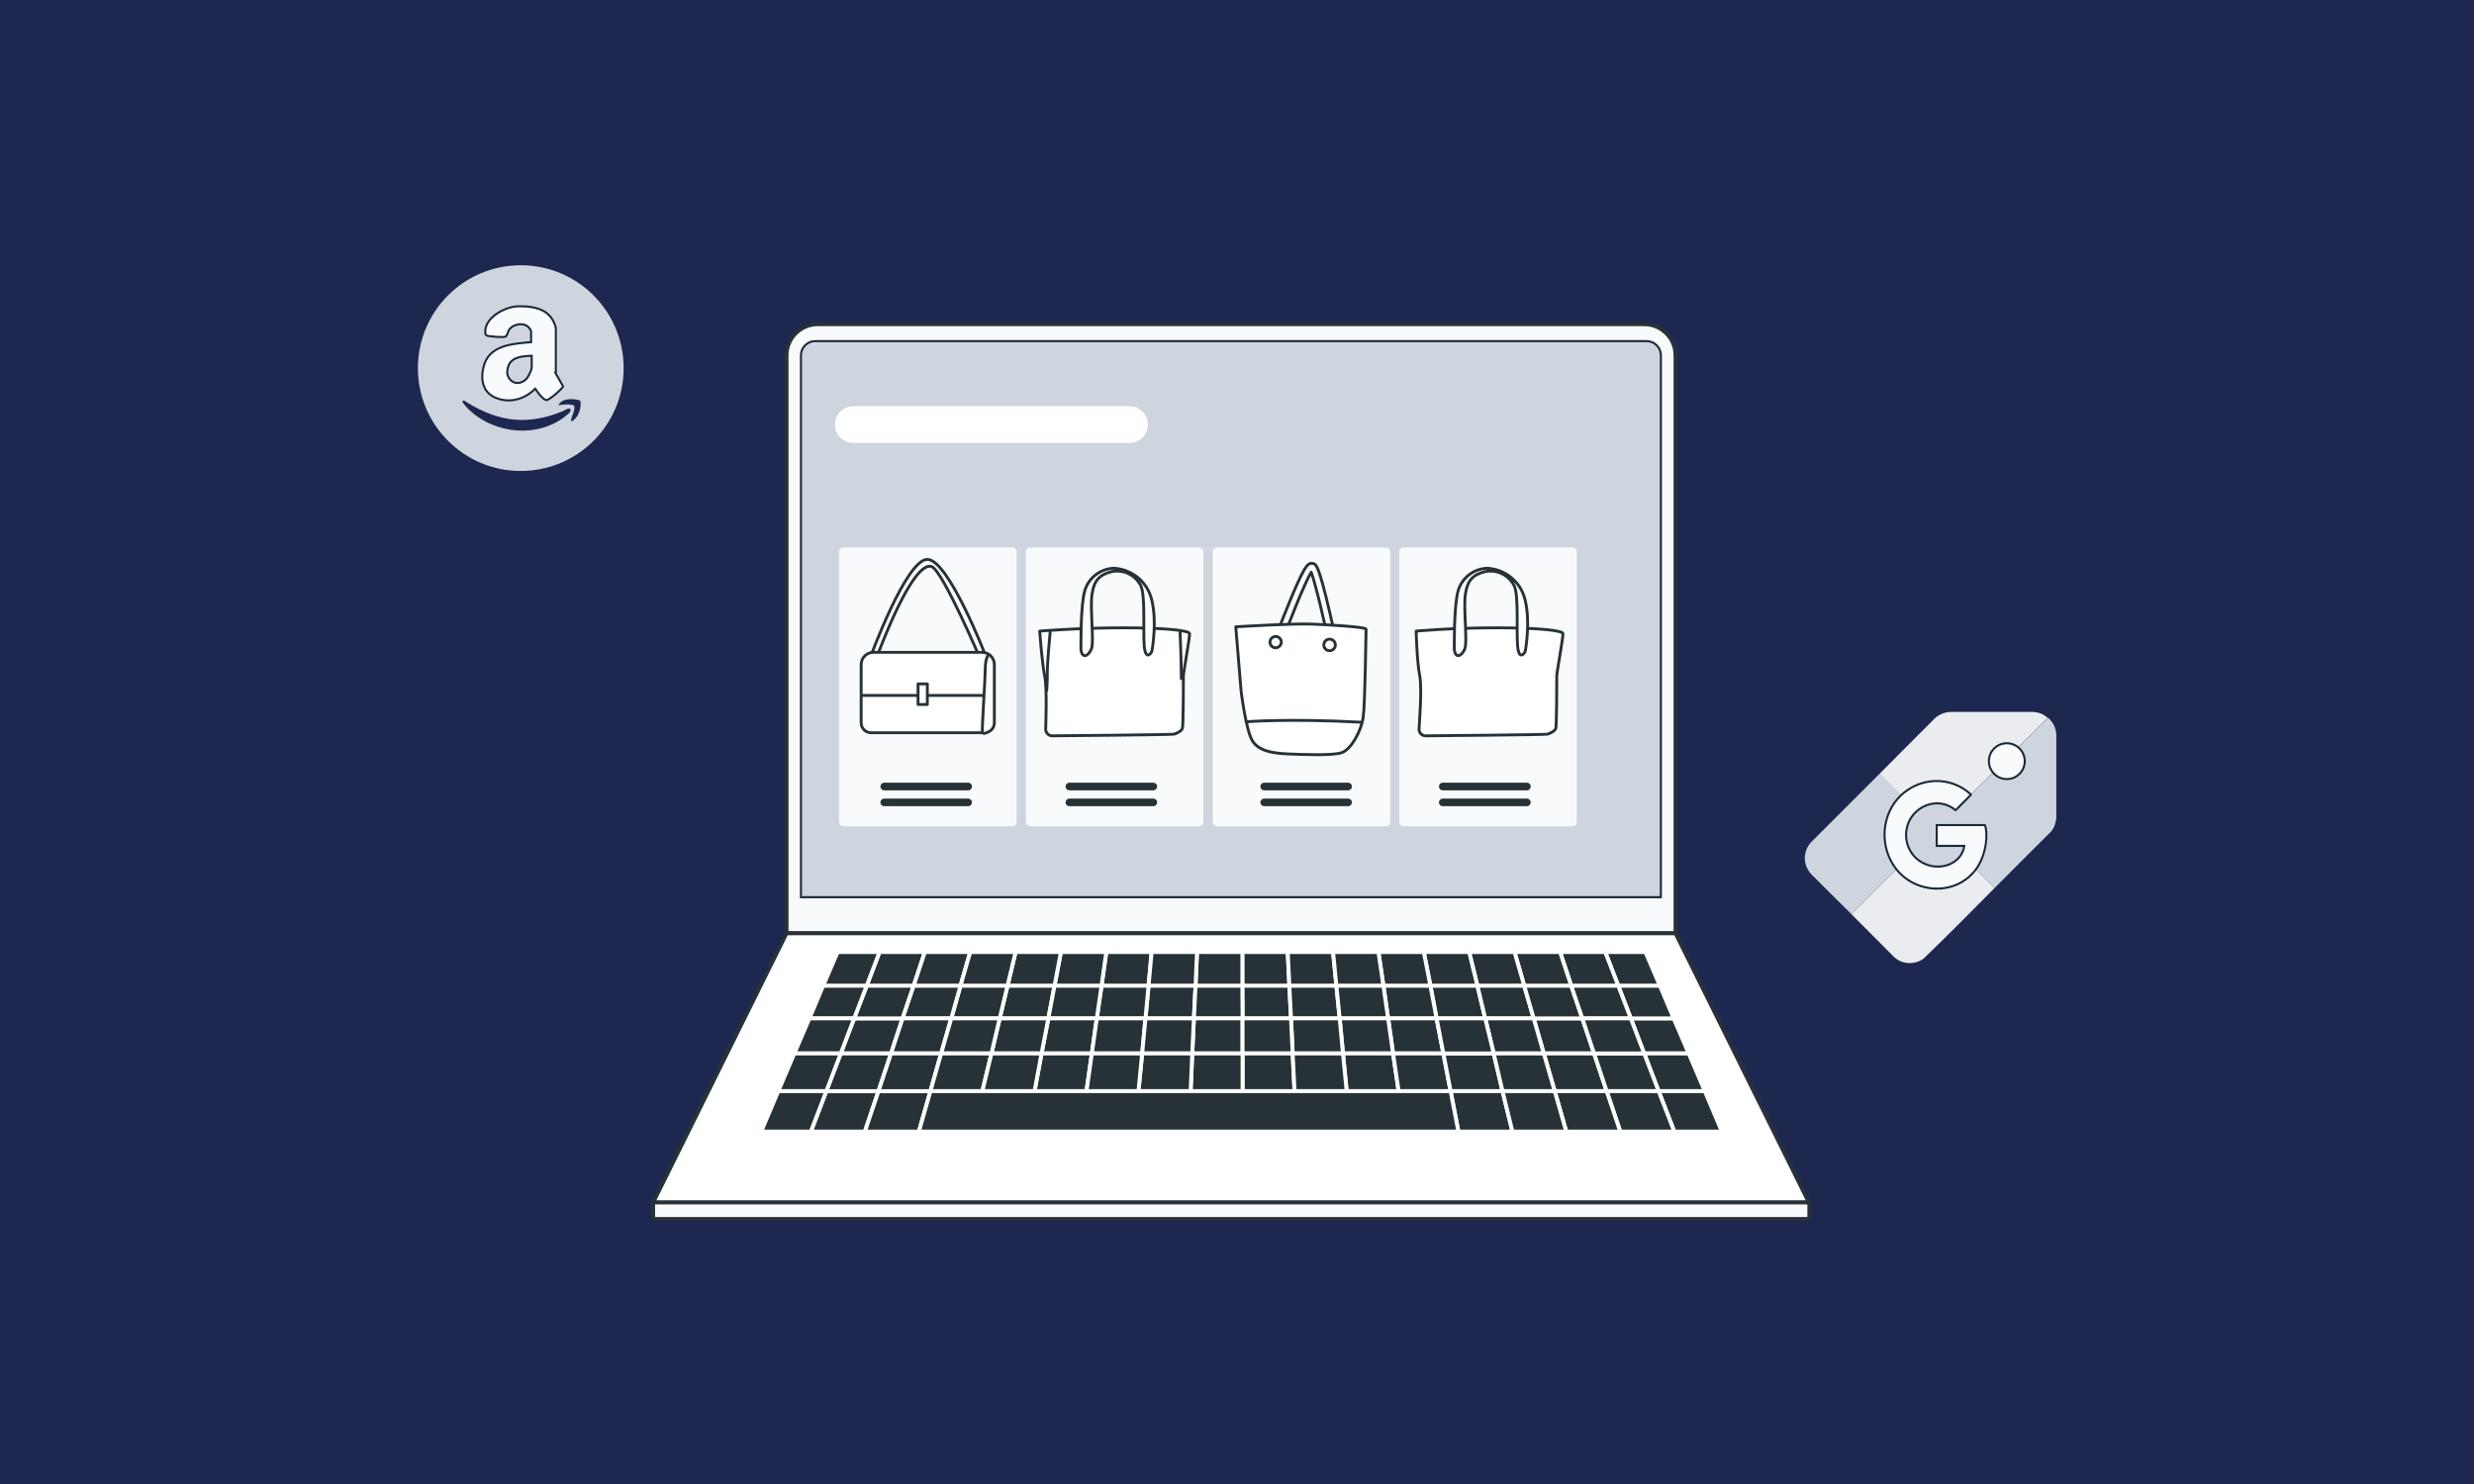 <?xml version="1.0" encoding="UTF-8"?>
<svg id="Layer_1" data-name="Layer 1" xmlns="http://www.w3.org/2000/svg" viewBox="0 0 120 72">
  <defs>
    <style>
      .cls-1, .cls-2, .cls-3, .cls-4, .cls-5, .cls-6 {
        stroke-linecap: round;
        stroke-linejoin: round;
      }

      .cls-1, .cls-2, .cls-3, .cls-5, .cls-6 {
        stroke: #263238;
      }

      .cls-1, .cls-2, .cls-7 {
        fill: #fff;
      }

      .cls-1, .cls-3, .cls-4 {
        stroke-width: .19px;
      }

      .cls-2, .cls-6 {
        stroke-width: .14px;
      }

      .cls-8 {
        stroke-width: .1px;
      }

      .cls-8, .cls-3, .cls-9 {
        fill: #f9fafb;
      }

      .cls-8, .cls-10 {
        stroke: #1a293a;
        stroke-miterlimit: 10;
      }

      .cls-11 {
        fill: #eaecf0;
      }

      .cls-4 {
        fill: #263238;
        stroke: #fff;
      }

      .cls-5 {
        stroke-width: .37px;
      }

      .cls-5, .cls-6 {
        fill: none;
      }

      .cls-12 {
        fill: #1e2750;
      }

      .cls-10 {
        stroke-width: .1px;
      }

      .cls-10, .cls-13 {
        fill: #cfd5de;
      }
    </style>
  </defs>
  <rect class="cls-12" width="120" height="72"/>
  <g>
    <g id="freepik--Device--inject-227">
      <path class="cls-3" d="M39.66,15.73h40.1c.83,0,1.51.68,1.51,1.51h0v28.04h-43.12v-28.04c0-.83.68-1.51,1.51-1.51Z"/>
      <polygon class="cls-1" points="87.74 58.34 31.68 58.34 38.15 45.28 81.27 45.28 87.74 58.34"/>
      <path class="cls-10" d="M39.54,16.55h40.33c.38,0,.69.31.69.69v26.29h-41.71v-26.29c0-.38.31-.69.69-.69Z"/>
      <path class="cls-7" d="M54.79,21.49h-13.4c-.49,0-.89-.4-.89-.89,0,0,0,0,0,0h0c0-.49.4-.89.89-.89h13.4c.49,0,.89.4.89.89h0c0,.49-.4.89-.89.89,0,0,0,0,0,0Z"/>
      <g>
        <rect class="cls-9" x="40.7" y="26.56" width="8.61" height="13.53" rx=".2" ry=".2"/>
        <g>
          <g>
            <path class="cls-2" d="M42.2,31.93s1.75-4.79,2.78-4.79,2.85,4.73,2.85,4.73l-.31.03s-1.78-4.15-2.31-4.4-1.5,1.25-2.7,4.43h-.31Z"/>
            <path class="cls-2" d="M42.37,31.65h5.27c.33,0,.59.27.59.59h0v2.83c0,.26-.21.48-.48.48h-5.5c-.26,0-.48-.21-.48-.48h0v-2.82c0-.33.26-.6.59-.6h0Z"/>
            <line class="cls-6" x1="41.83" y1="33.74" x2="47.68" y2="33.74"/>
            <path class="cls-2" d="M47.93,31.79s-.14.17-.14.64-.17,2.98-.14,3.09.2.03.2.03"/>
            <rect class="cls-2" x="44.53" y="33.18" width=".45" height="1"/>
          </g>
          <line class="cls-5" x1="42.89" y1="38.16" x2="46.96" y2="38.16"/>
          <line class="cls-5" x1="42.89" y1="38.93" x2="46.96" y2="38.93"/>
        </g>
      </g>
      <g>
        <rect class="cls-9" x="49.76" y="26.56" width="8.61" height="13.53" rx=".2" ry=".2"/>
        <g>
          <g>
            <path class="cls-2" d="M50.43,30.62s1.86-.16,4.04-.16,3.21.14,3.23.28-.3,1.89-.3,2.05,0,2.43-.05,2.56-.3.24-.4.27-5.77.08-5.93.08c-.17-.01-.3-.15-.3-.32,0-.16.08-1.94-.05-2.59s-.24-2.16-.24-2.16Z"/>
            <path class="cls-2" d="M52.43,31.51s-.03-2.13.19-2.86c.19-.63.77-1.07,1.43-1.08.86.06,1.58.65,1.8,1.48.28,1.05.05,2.37.03,2.51s-.32.51-.38-.22.06-2.42-.16-2.91c-.25-.52-.83-.81-1.4-.7-.57.14-.86.38-.97,1.08s.11,2.32-.03,2.67-.46.51-.51.02Z"/>
            <path class="cls-2" d="M50.94,30.64s-.14,1.43-.14,1.97-.03.89-.03.89"/>
            <path class="cls-6" d="M57.24,30.67s.06,1.43.06,2.26"/>
          </g>
          <line class="cls-5" x1="51.87" y1="38.16" x2="55.94" y2="38.16"/>
          <line class="cls-5" x1="51.87" y1="38.93" x2="55.94" y2="38.93"/>
        </g>
      </g>
      <g>
        <rect class="cls-9" x="58.82" y="26.56" width="8.61" height="13.53" rx=".2" ry=".2"/>
        <g>
          <g>
            <path class="cls-2" d="M64.78,31.97c-.09,0-.17-.05-.18-.12-.35-1.66-.78-3.49-1-4.09-.33.56-1.05,2.35-1.64,3.97-.03.08-.13.12-.23.1-.1-.02-.16-.1-.13-.18,0-.01.38-1.05.8-2.08.86-2.15,1.03-2.2,1.16-2.23.07-.02.14,0,.19.02.09.05.23.13.74,2.32.25,1.06.47,2.11.47,2.12.02.07-.05.15-.14.16,0,0,0,0,0,0,0,0-.02,0-.03,0Z"/>
            <path class="cls-2" d="M59.97,30.41s2.74-.17,3.68-.13,2.62.14,2.61.25-.04,3.58-.14,4.27-.59,1.55-1.02,1.71-1.86.1-2.6.07-1.4-.13-1.73-.6-.57-2.44-.57-2.44l-.26-3.13Z"/>
            <path class="cls-2" d="M62.15,31.16c0-.15-.12-.28-.27-.28-.15,0-.28.12-.28.27,0,.15.11.27.26.28.15,0,.28-.11.29-.26,0,0,0,0,0-.01Z"/>
            <circle class="cls-2" cx="64.49" cy="31.29" r=".28"/>
            <path class="cls-2" d="M60.45,35.02s1.97-.17,5.57.02"/>
          </g>
          <line class="cls-5" x1="61.32" y1="38.16" x2="65.39" y2="38.16"/>
          <line class="cls-5" x1="61.32" y1="38.93" x2="65.39" y2="38.93"/>
        </g>
      </g>
      <polygon class="cls-4" points="57.91 49.41 57.99 47.82 55.71 47.82 55.56 49.41 57.91 49.41"/>
      <polygon class="cls-4" points="62.62 49.41 62.54 47.82 60.26 47.82 60.27 49.41 62.62 49.41"/>
      <polygon class="cls-4" points="74.88 51.11 77.32 51.11 76.75 49.41 74.39 49.41 74.88 51.11"/>
      <polygon class="cls-4" points="55.56 49.41 55.71 47.82 53.43 47.82 53.2 49.41 55.56 49.41"/>
      <polygon class="cls-4" points="50.85 49.41 51.15 47.82 48.87 47.82 48.49 49.41 50.85 49.41"/>
      <polygon class="cls-4" points="72.04 49.41 71.66 47.82 69.38 47.82 69.68 49.41 72.04 49.41"/>
      <polygon class="cls-4" points="74.39 49.41 73.93 47.82 71.66 47.82 72.04 49.41 74.39 49.41"/>
      <polygon class="cls-4" points="48.49 49.41 48.87 47.82 46.59 47.82 46.14 49.41 48.49 49.41"/>
      <polygon class="cls-4" points="64.98 49.41 64.82 47.82 62.54 47.82 62.62 49.41 64.98 49.41"/>
      <polygon class="cls-4" points="76.75 49.41 76.21 47.82 73.93 47.82 74.39 49.41 76.75 49.41"/>
      <polygon class="cls-4" points="69.68 49.41 69.38 47.82 67.1 47.82 67.33 49.41 69.68 49.41"/>
      <polygon class="cls-4" points="67.33 49.41 67.1 47.82 64.82 47.82 64.98 49.41 67.33 49.41"/>
      <polygon class="cls-4" points="60.27 49.41 60.26 47.82 57.99 47.82 57.91 49.41 60.27 49.41"/>
      <polygon class="cls-4" points="43.78 49.41 41.43 49.41 40.78 51.11 43.22 51.11 43.78 49.41"/>
      <polygon class="cls-4" points="44.32 47.82 42.04 47.82 41.43 49.41 43.78 49.41 44.32 47.82"/>
      <polygon class="cls-4" points="46.14 49.41 46.59 47.82 44.32 47.82 43.78 49.41 46.14 49.41"/>
      <polygon class="cls-4" points="40.08 52.94 39.33 54.9 41.95 54.9 42.61 52.94 40.08 52.94"/>
      <polygon class="cls-4" points="43.22 51.11 40.78 51.11 40.08 52.94 42.61 52.94 43.22 51.11"/>
      <polygon class="cls-4" points="42.61 52.94 41.95 54.9 44.57 54.9 45.13 52.94 42.61 52.94"/>
      <polygon class="cls-4" points="53.2 49.41 53.43 47.82 51.15 47.82 50.85 49.41 53.2 49.41"/>
      <polygon class="cls-4" points="52.96 51.11 53.2 49.41 50.85 49.41 50.52 51.11 52.96 51.11"/>
      <polygon class="cls-4" points="50.52 51.11 50.85 49.41 48.49 49.41 48.09 51.11 50.52 51.11"/>
      <polygon class="cls-4" points="55.4 51.11 55.56 49.41 53.2 49.41 52.96 51.11 55.4 51.11"/>
      <polygon class="cls-4" points="46.14 49.41 43.78 49.41 43.22 51.11 45.65 51.11 46.14 49.41"/>
      <polygon class="cls-4" points="75.41 52.94 77.93 52.94 77.32 51.11 74.88 51.11 75.41 52.94"/>
      <polygon class="cls-4" points="48.09 51.11 48.49 49.41 46.14 49.41 45.65 51.11 48.09 51.11"/>
      <polygon class="cls-4" points="43.22 51.11 42.61 52.94 45.13 52.94 45.65 51.11 43.22 51.11"/>
      <polygon class="cls-4" points="70.01 51.11 69.68 49.41 67.33 49.41 67.57 51.11 70.01 51.11"/>
      <polygon class="cls-4" points="67.57 51.11 67.33 49.41 64.98 49.41 65.14 51.11 67.57 51.11"/>
      <polygon class="cls-4" points="74.88 51.11 74.39 49.41 72.04 49.41 72.45 51.11 74.88 51.11"/>
      <polygon class="cls-4" points="60.27 51.11 60.27 49.41 57.91 49.41 57.83 51.11 60.27 51.11"/>
      <polygon class="cls-4" points="65.14 51.11 64.98 49.41 62.62 49.41 62.7 51.11 65.14 51.11"/>
      <polygon class="cls-4" points="62.7 51.11 62.62 49.41 60.27 49.41 60.27 51.11 62.7 51.11"/>
      <polygon class="cls-4" points="57.83 51.11 57.91 49.41 55.56 49.41 55.4 51.11 57.83 51.11"/>
      <polygon class="cls-4" points="65.14 51.11 65.32 52.94 67.84 52.94 67.57 51.11 65.14 51.11"/>
      <polygon class="cls-4" points="67.57 51.11 67.84 52.94 70.36 52.94 70.01 51.11 67.57 51.11"/>
      <polygon class="cls-4" points="45.65 51.11 45.13 52.94 47.65 52.94 48.09 51.11 45.65 51.11"/>
      <polygon class="cls-4" points="70.01 51.11 70.36 52.94 72.88 52.94 72.45 51.11 70.01 51.11"/>
      <polygon class="cls-4" points="60.27 51.11 60.27 52.94 62.79 52.94 62.7 51.11 60.27 51.11"/>
      <polygon class="cls-4" points="72.45 51.11 72.88 52.94 75.41 52.94 74.88 51.11 72.45 51.11"/>
      <polygon class="cls-4" points="62.7 51.11 62.79 52.94 65.32 52.94 65.14 51.11 62.7 51.11"/>
      <polygon class="cls-4" points="50.52 51.11 50.18 52.94 52.7 52.94 52.96 51.11 50.52 51.11"/>
      <polygon class="cls-4" points="48.09 51.11 47.65 52.94 50.18 52.94 50.52 51.11 48.09 51.11"/>
      <polygon class="cls-4" points="57.83 51.11 57.75 52.94 60.27 52.94 60.27 51.11 57.83 51.11"/>
      <polygon class="cls-4" points="55.4 51.11 55.22 52.94 57.75 52.94 57.83 51.11 55.4 51.11"/>
      <polygon class="cls-4" points="52.96 51.11 52.7 52.94 55.22 52.94 55.4 51.11 52.96 51.11"/>
      <polygon class="cls-4" points="72.45 51.11 72.04 49.41 69.68 49.41 70.01 51.11 72.45 51.11"/>
      <polygon class="cls-4" points="44.32 47.82 44.86 46.19 42.66 46.19 42.04 47.82 44.32 47.82"/>
      <polygon class="cls-4" points="42.04 47.82 39.93 47.82 39.26 49.41 41.43 49.41 42.04 47.82"/>
      <polygon class="cls-4" points="42.66 46.19 40.63 46.19 39.93 47.82 42.04 47.82 42.66 46.19"/>
      <polygon class="cls-4" points="41.43 49.41 39.26 49.41 38.53 51.11 40.78 51.11 41.43 49.41"/>
      <polygon class="cls-4" points="40.78 51.11 38.53 51.11 37.75 52.94 40.08 52.94 40.78 51.11"/>
      <polygon class="cls-4" points="40.08 52.94 37.75 52.94 36.92 54.9 39.33 54.9 40.08 52.94"/>
      <polygon class="cls-4" points="79.1 49.41 79.75 51.11 81.91 51.11 81.18 49.41 79.1 49.41"/>
      <polygon class="cls-4" points="80.45 52.94 82.69 52.94 81.91 51.11 79.75 51.11 80.45 52.94"/>
      <polygon class="cls-4" points="81.21 54.9 83.52 54.9 82.69 52.94 80.45 52.94 81.21 54.9"/>
      <polygon class="cls-4" points="62.54 47.82 62.46 46.19 60.26 46.19 60.26 47.82 62.54 47.82"/>
      <polygon class="cls-4" points="79.1 49.41 81.18 49.41 80.51 47.82 78.49 47.82 79.1 49.41"/>
      <polygon class="cls-4" points="77.93 52.94 80.45 52.94 79.75 51.11 77.32 51.11 77.93 52.94"/>
      <polygon class="cls-4" points="46.59 47.82 47.06 46.19 44.86 46.19 44.32 47.82 46.59 47.82"/>
      <polygon class="cls-4" points="76.21 47.82 76.75 49.41 79.1 49.41 78.49 47.82 76.21 47.82"/>
      <polygon class="cls-4" points="80.51 47.82 79.81 46.19 77.86 46.19 78.49 47.82 80.51 47.82"/>
      <polygon class="cls-4" points="78.49 47.82 77.86 46.19 75.67 46.19 76.21 47.82 78.49 47.82"/>
      <polygon class="cls-4" points="70.36 52.94 70.74 54.9 73.36 54.9 72.88 52.94 70.36 52.94"/>
      <polygon class="cls-4" points="78.59 54.9 81.21 54.9 80.45 52.94 77.93 52.94 78.59 54.9"/>
      <polygon class="cls-4" points="76.21 47.82 75.67 46.19 73.46 46.19 73.93 47.82 76.21 47.82"/>
      <polygon class="cls-4" points="75.41 52.94 75.97 54.9 78.59 54.9 77.93 52.94 75.41 52.94"/>
      <polygon class="cls-4" points="72.88 52.94 73.36 54.9 75.97 54.9 75.41 52.94 72.88 52.94"/>
      <polygon class="cls-4" points="77.32 51.11 79.75 51.11 79.1 49.41 76.75 49.41 77.32 51.11"/>
      <polygon class="cls-4" points="55.71 47.82 55.86 46.19 53.66 46.19 53.43 47.82 55.71 47.82"/>
      <polygon class="cls-4" points="73.93 47.82 73.46 46.19 71.26 46.19 71.66 47.82 73.93 47.82"/>
      <polygon class="cls-4" points="53.43 47.82 53.66 46.19 51.46 46.19 51.15 47.82 53.43 47.82"/>
      <polygon class="cls-4" points="60.26 47.82 60.26 46.19 58.06 46.19 57.99 47.82 60.26 47.82"/>
      <polygon class="cls-4" points="51.15 47.82 51.46 46.19 49.26 46.19 48.87 47.82 51.15 47.82"/>
      <polygon class="cls-4" points="48.87 47.82 49.26 46.19 47.06 46.19 46.59 47.82 48.87 47.82"/>
      <polygon class="cls-4" points="57.99 47.82 58.06 46.19 55.86 46.19 55.71 47.82 57.99 47.82"/>
      <polygon class="cls-4" points="71.66 47.82 71.26 46.19 69.06 46.19 69.38 47.82 71.66 47.82"/>
      <polygon class="cls-4" points="69.38 47.82 69.06 46.19 66.86 46.19 67.1 47.82 69.38 47.82"/>
      <polygon class="cls-4" points="64.82 47.82 64.66 46.19 62.46 46.19 62.54 47.82 64.82 47.82"/>
      <polygon class="cls-4" points="70.36 52.94 67.84 52.94 65.32 52.94 62.79 52.94 60.27 52.94 57.75 52.94 55.22 52.94 52.7 52.94 50.18 52.94 47.65 52.94 45.13 52.94 44.57 54.9 47.19 54.9 49.8 54.9 52.42 54.9 55.04 54.9 57.65 54.9 60.27 54.9 62.89 54.9 65.51 54.9 68.12 54.9 70.74 54.9 70.36 52.94"/>
      <polygon class="cls-4" points="67.1 47.82 66.86 46.19 64.66 46.19 64.82 47.82 67.1 47.82"/>
      <rect class="cls-3" x="31.68" y="58.34" width="56.08" height=".8"/>
      <g>
        <rect class="cls-9" x="67.87" y="26.56" width="8.61" height="13.53" rx=".2" ry=".2"/>
        <g>
          <g>
            <path class="cls-2" d="M68.69,30.62s1.7-.16,3.89-.16,3.21.14,3.23.28-.3,1.89-.3,2.05,0,2.43-.05,2.56-.3.24-.4.27-5.77.08-5.93.08c-.17-.01-.3-.15-.3-.32,0-.16.16-1.97.03-2.61s-.17-2.13-.17-2.13Z"/>
            <path class="cls-2" d="M70.54,31.51s-.03-2.13.19-2.86c.19-.63.77-1.07,1.43-1.08.86.06,1.58.65,1.8,1.48.28,1.05.05,2.37.03,2.51s-.32.51-.38-.22.06-2.42-.16-2.91c-.25-.52-.83-.81-1.4-.7-.57.14-.86.38-.97,1.08s.11,2.32-.03,2.67-.46.51-.51.02Z"/>
          </g>
          <line class="cls-5" x1="69.98" y1="38.16" x2="74.06" y2="38.16"/>
          <line class="cls-5" x1="69.98" y1="38.93" x2="74.06" y2="38.93"/>
        </g>
      </g>
    </g>
    <g>
      <path class="cls-11" d="M99.33,34.82l-1.45,1.44c-.35-.28-.85-.25-1.17.06s-.34.82-.05,1.17c-.33.33-.67.65-.99.98-.03.03-.07.06-.09.08-.86-.79-2.15-.86-3.09-.19-.09.06-.2.15-.28.22l-1.04-1.04c.9-.9,1.79-1.81,2.7-2.71.21-.18.45-.27.72-.29h4.04c.28.03.48.1.69.29Z"/>
      <path class="cls-13" d="M96.74,43.09l-.9-.9c.39-.52.59-1.36.48-2,0-.05-.02-.12-.05-.15h-2.33v1.01h1.34c-.14.88-1.15,1.21-1.9.88-.86-.37-1.19-1.42-.7-2.22.46-.74,1.47-.99,2.16-.41h.03c.24-.23.47-.47.7-.71.02-.02.02-.04.02-.04.02-.02.06-.05.09-.08.32-.33.65-.65.99-.98.21.26.55.37.87.29s.57-.33.65-.65-.04-.66-.3-.87l1.45-1.44c.24.22.37.46.4.79v4.08c-.02.25-.1.47-.26.66-.91.91-1.83,1.82-2.73,2.73Z"/>
      <path class="cls-11" d="M95.84,42.19l.9.9c-1.14,1.15-2.28,2.31-3.45,3.43-.45.31-1.04.27-1.43-.1-.69-.69-1.37-1.38-2.06-2.07l2.18-2.17c.97,1.23,2.9,1.29,3.86.01Z"/>
      <circle class="cls-8" cx="97.34" cy="36.93" r=".87"/>
      <path class="cls-13" d="M92.22,38.58c-.99.93-1.08,2.54-.24,3.6l-2.18,2.17c-.65-.65-1.31-1.29-1.96-1.95-.39-.45-.4-1.05-.02-1.51,1.12-1.12,2.24-2.24,3.36-3.36l1.04,1.04Z"/>
      <path class="cls-8" d="M95.59,38.55s0,.03-.02.04c-.23.24-.47.48-.7.71h-.03c-.69-.58-1.7-.34-2.16.4-.49.8-.16,1.86.7,2.22.76.33,1.76,0,1.9-.88h-1.34v-1.01h2.33s.04.1.05.15c.11.64-.09,1.48-.48,2-.95,1.28-2.89,1.21-3.86-.01-.84-1.06-.75-2.67.24-3.6.08-.07.19-.16.28-.22.95-.67,2.24-.6,3.09.19Z"/>
    </g>
    <g>
      <circle class="cls-13" cx="25.26" cy="17.86" r="4.99"/>
      <g>
        <path class="cls-8" d="M26.96,18.09v-2.18c-.22-.89-.99-1.06-1.81-1.05-.6,0-1.56.5-1.61,1.16-.02.3.06.27.32.3.13.02.56.06.66.01.08-.04.11-.21.15-.29.18-.32.72-.43.98-.15.02.02.11.15.11.17v.54c-.91.08-2.06.14-2.31,1.21-.15.63-.03,1.25.62,1.5.68.27,1.39.05,1.89-.45.1.14.38.56.56.55.12,0,.79-.57.79-.67l-.37-.65ZM25.79,17.83c0,.11-.15.42-.23.52-.25.3-.69.33-.89-.04-.09-.16-.08-.31-.03-.49.13-.51.71-.54,1.15-.56v.58Z"/>
        <g>
          <path class="cls-12" d="M27.65,19.84c.11.11-.15.29-.22.35-1.35,1.07-3.38.87-4.63-.26-.07-.07-.39-.38-.37-.47l.05-.03c.06,0,.18.11.25.14,1.5.91,2.9,1.06,4.54.39.09-.04.32-.19.39-.12Z"/>
          <path class="cls-12" d="M27.07,19.66s.13-.16.16-.18c.26-.15.62-.14.9-.05l.03.05c.03.37-.1.76-.42.96l-.05-.03c.02-.16.26-.61.14-.74-.03-.03-.25-.05-.3-.05-.14,0-.32.03-.46.04Z"/>
        </g>
      </g>
    </g>
  </g>
</svg>